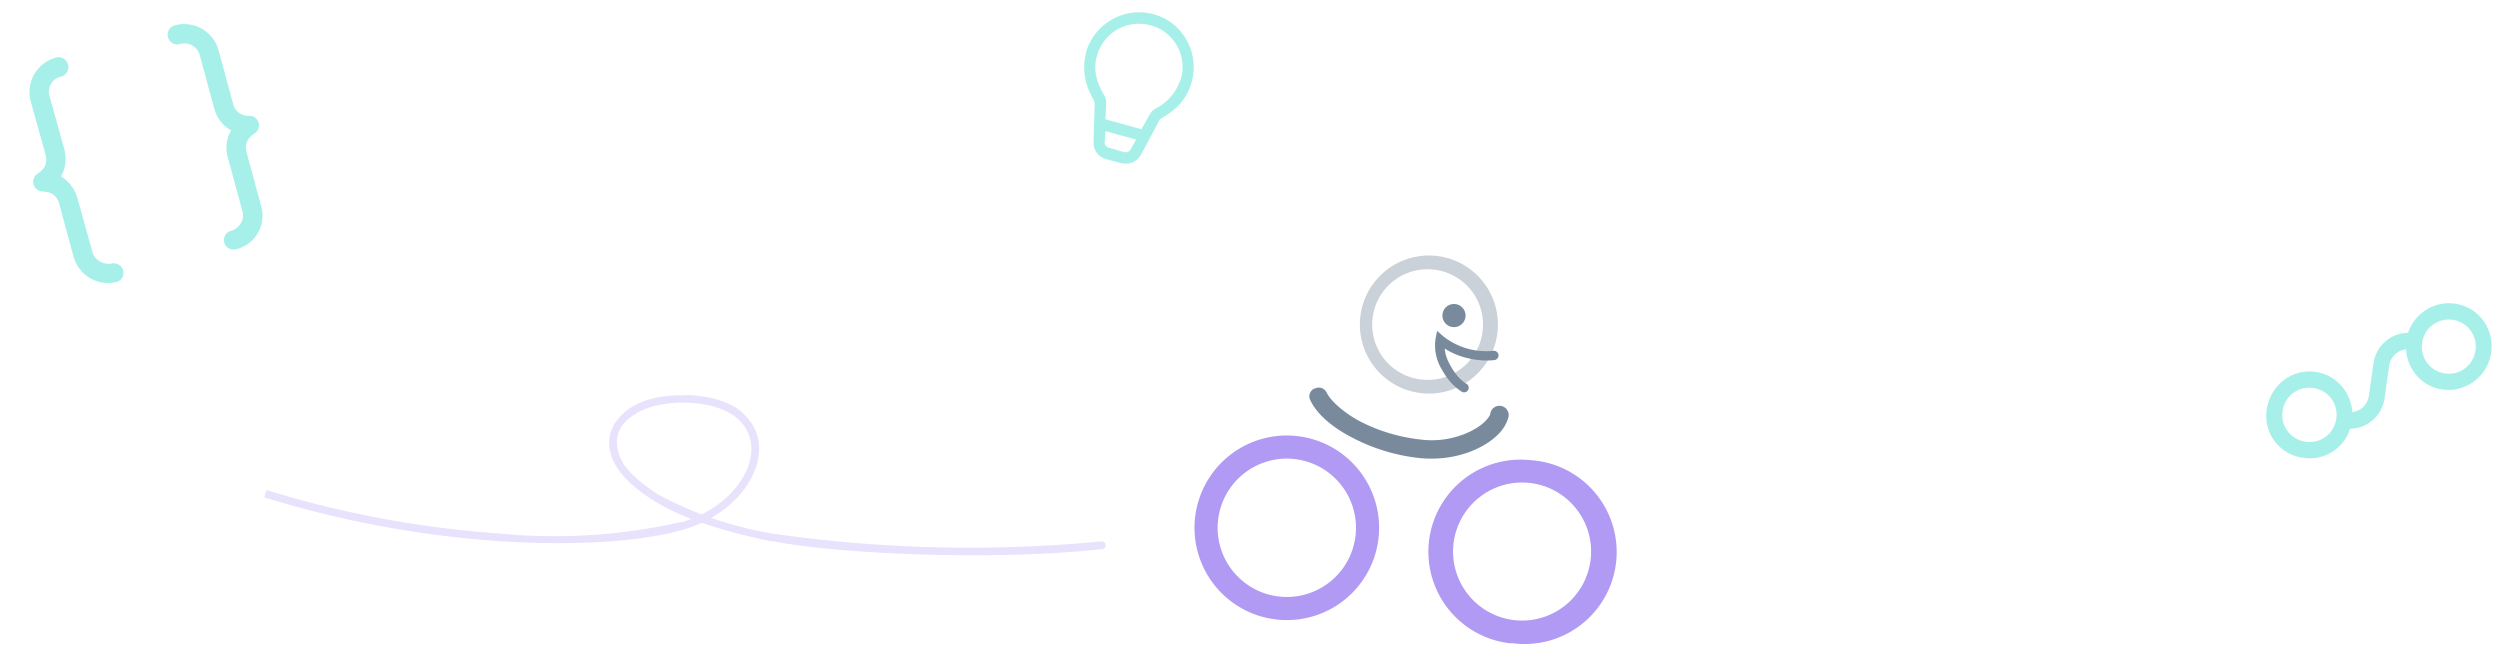 <svg xmlns="http://www.w3.org/2000/svg" width="652" height="171" fill="none"><path fill="#B09AF4" fill-rule="evenodd" d="M394.7 161.7a18 18 0 1 0 3.7-35.8 18 18 0 0 0-3.7 35.8m-.6 6A24 24 0 1 0 399 120a24 24 0 0 0-4.9 47.8" clip-rule="evenodd"/><path fill="#CAD1D8" fill-rule="evenodd" d="M370.9 99a14.4 14.4 0 1 0 2.9-28.7 14.4 14.4 0 0 0-3 28.7m-.4 3.5a18 18 0 1 0 3.7-35.8 18 18 0 0 0-3.7 35.8" clip-rule="evenodd"/><path fill="#B09AF4" fill-rule="evenodd" d="M333.8 155.6a18 18 0 1 0 3.6-35.9 18 18 0 0 0-3.6 35.9m-.6 6a24 24 0 1 0 4.8-47.9 24 24 0 0 0-4.8 47.9" clip-rule="evenodd"/><path fill="#788A9B" fill-rule="evenodd" d="M342.8 101.3c-1.2.6-1.7 2-1 3.2 1.4 3 4.8 6.3 9.7 9a49 49 0 0 0 19.1 6c5.9.5 11.1-.7 15.1-2.7q3-1.5 5-3.5a10 10 0 0 0 2.7-4.5 2.4 2.4 0 0 0-4.7-1.1q0 .8-1.4 2.2t-3.8 2.6a23 23 0 0 1-12.4 2.2c-7.1-.7-13-2.9-17.3-5.3-4.3-2.5-7-5.3-7.8-7-.6-1.2-2-1.7-3.2-1" clip-rule="evenodd"/><path fill="#788A9B" d="M382.2 82.6a3 3 0 1 1-6-.6 3 3 0 0 1 6 .6"/><path fill="#788A9B" fill-rule="evenodd" d="m374.8 86.3 1.6 1.4a18 18 0 0 0 13 3.8 1.2 1.2 0 0 1 .4 2.4c-3 .4-8.6-.1-13-3q.1 2 1.4 4.3 1.8 3.4 4.4 5a1.2 1.2 0 0 1-1.3 2q-3.2-2-5.3-5.9a12 12 0 0 1-1.6-8z" clip-rule="evenodd"/><path fill="#9071F0" d="M178.8 104v-1zm22.7 36.2-.2 1zm86 3a1 1 0 0 0-.3-2zM68.9 129.7a270 270 0 0 0 60.8 11.4c19.6 1.3 37.2.3 48.6-3l-.5-2a149 149 0 0 1-48 3 268 268 0 0 1-60.3-11.3zm109.4 8.4c11.5-3.4 18.8-11.8 19.6-19.7q.6-6.2-4.1-10.6t-15-4.8v2c6.5.2 11 1.9 13.7 4.3q3.9 3.7 3.4 9c-.7 6.8-7.2 14.6-18.1 17.9zm.5-35q-10-.2-15.4 4c-3.6 2.8-5.3 6.7-4.2 11q1.7 6.6 11.7 12.7 10 6.2 30.4 10.4l.4-2a96 96 0 0 1-29.8-10.1q-9.6-6-10.7-11.5-1.4-5.3 3.4-8.9c3-2.3 8-3.8 14.2-3.7zm22.5 38c16.5 3.3 57.1 5.3 86.2 2.1l-.3-2a362 362 0 0 1-85.5-2z" opacity=".2"/><path fill="#A7F0E9" d="M300.8 3.7c7.6 2 12.1 10 10 17.6q-1.5 6-8 9.6l-.5.4v.2l-4.7 8.8a4.5 4.5 0 0 1-4.8 2.3h-.3l-4-1.1a4.4 4.4 0 0 1-3.3-4.2V37l.3-10-.2-.8q-3.5-6-2.2-11.7l.1-.6.1-.5c2.3-7.4 10-11.7 17.5-9.7m-4.5 32.7-8-2.2-.2 2.9q0 1 1 1.4h.1l4 1.2q1.1.1 1.6-.6l.1-.2zM300 6.6c-6-1.6-12 1.8-13.8 7.6l-.1.4-.2.6q-1 4.5 2 9.5.6 1 .6 2v.4l-.2 4 9.4 2.6 2-3.6q.5-1 1.4-1.6l.3-.2a13 13 0 0 0 6.4-7.3l.2-.5.1-.4c1.4-6-2.2-12-8.1-13.5m339.6 76.8a7 7 0 0 0-7.9 6 7 7 0 0 0 6 8 7 7 0 0 0 7.9-6 7 7 0 0 0-6-8M628 86.8c1.7-5 6.8-8.4 12.2-7.6 6.1.8 10.4 6.5 9.5 12.7a11.3 11.3 0 0 1-12.6 9.7c-5.4-.7-9.3-5.2-9.6-10.5a5 5 0 0 0-4.4 4.3l-1.2 8.4c-.6 4.6-4.5 8-9 8a11 11 0 0 1-12.2 7.6 11 11 0 0 1-9.5-12.8c1-6.2 6.6-10.5 12.7-9.6 5.3.7 9.2 5.2 9.6 10.5a5 5 0 0 0 4.3-4.3l1.2-8.4c.6-4.6 4.6-8 9-8m-24.7 14.4a7 7 0 0 0-8 6 7 7 0 0 0 6 8 7 7 0 0 0 8-6 7 7 0 0 0-6-8M8 26.4c-1.3-5 1.6-10 6.6-11.4a2.5 2.5 0 0 1 1.3 5 4 4 0 0 0-3 5l3.9 14q.9 3.9-.9 7 3.2 2 4.3 5.7l3.9 14c.6 2.2 3 3.5 5.2 3a2.5 2.5 0 0 1 1.3 4.8c-5 1.3-10-1.6-11.4-6.5l-3.8-14a4 4 0 0 0-3.9-3l-.5-.1a2.5 2.5 0 0 1-1.2-4.6l.4-.3q2.4-1.7 1.7-4.6zm49-13.3a9.3 9.3 0 0 0-11.4-6.5 2.5 2.5 0 1 0 1.3 4.9c2.3-.7 4.6.7 5.2 2.9l3.8 14a9 9 0 0 0 4.4 5.6 9 9 0 0 0-.9 7l3.8 14c.7 2.2-.7 4.6-3 5.2a2.5 2.5 0 1 0 1.4 4.8 9 9 0 0 0 6.5-11.3l-3.8-14q-.7-2.9 1.7-4.6l.4-.3a2.5 2.5 0 0 0-1.3-4.6h-.4a4 4 0 0 1-3.9-3.1z"/></svg>